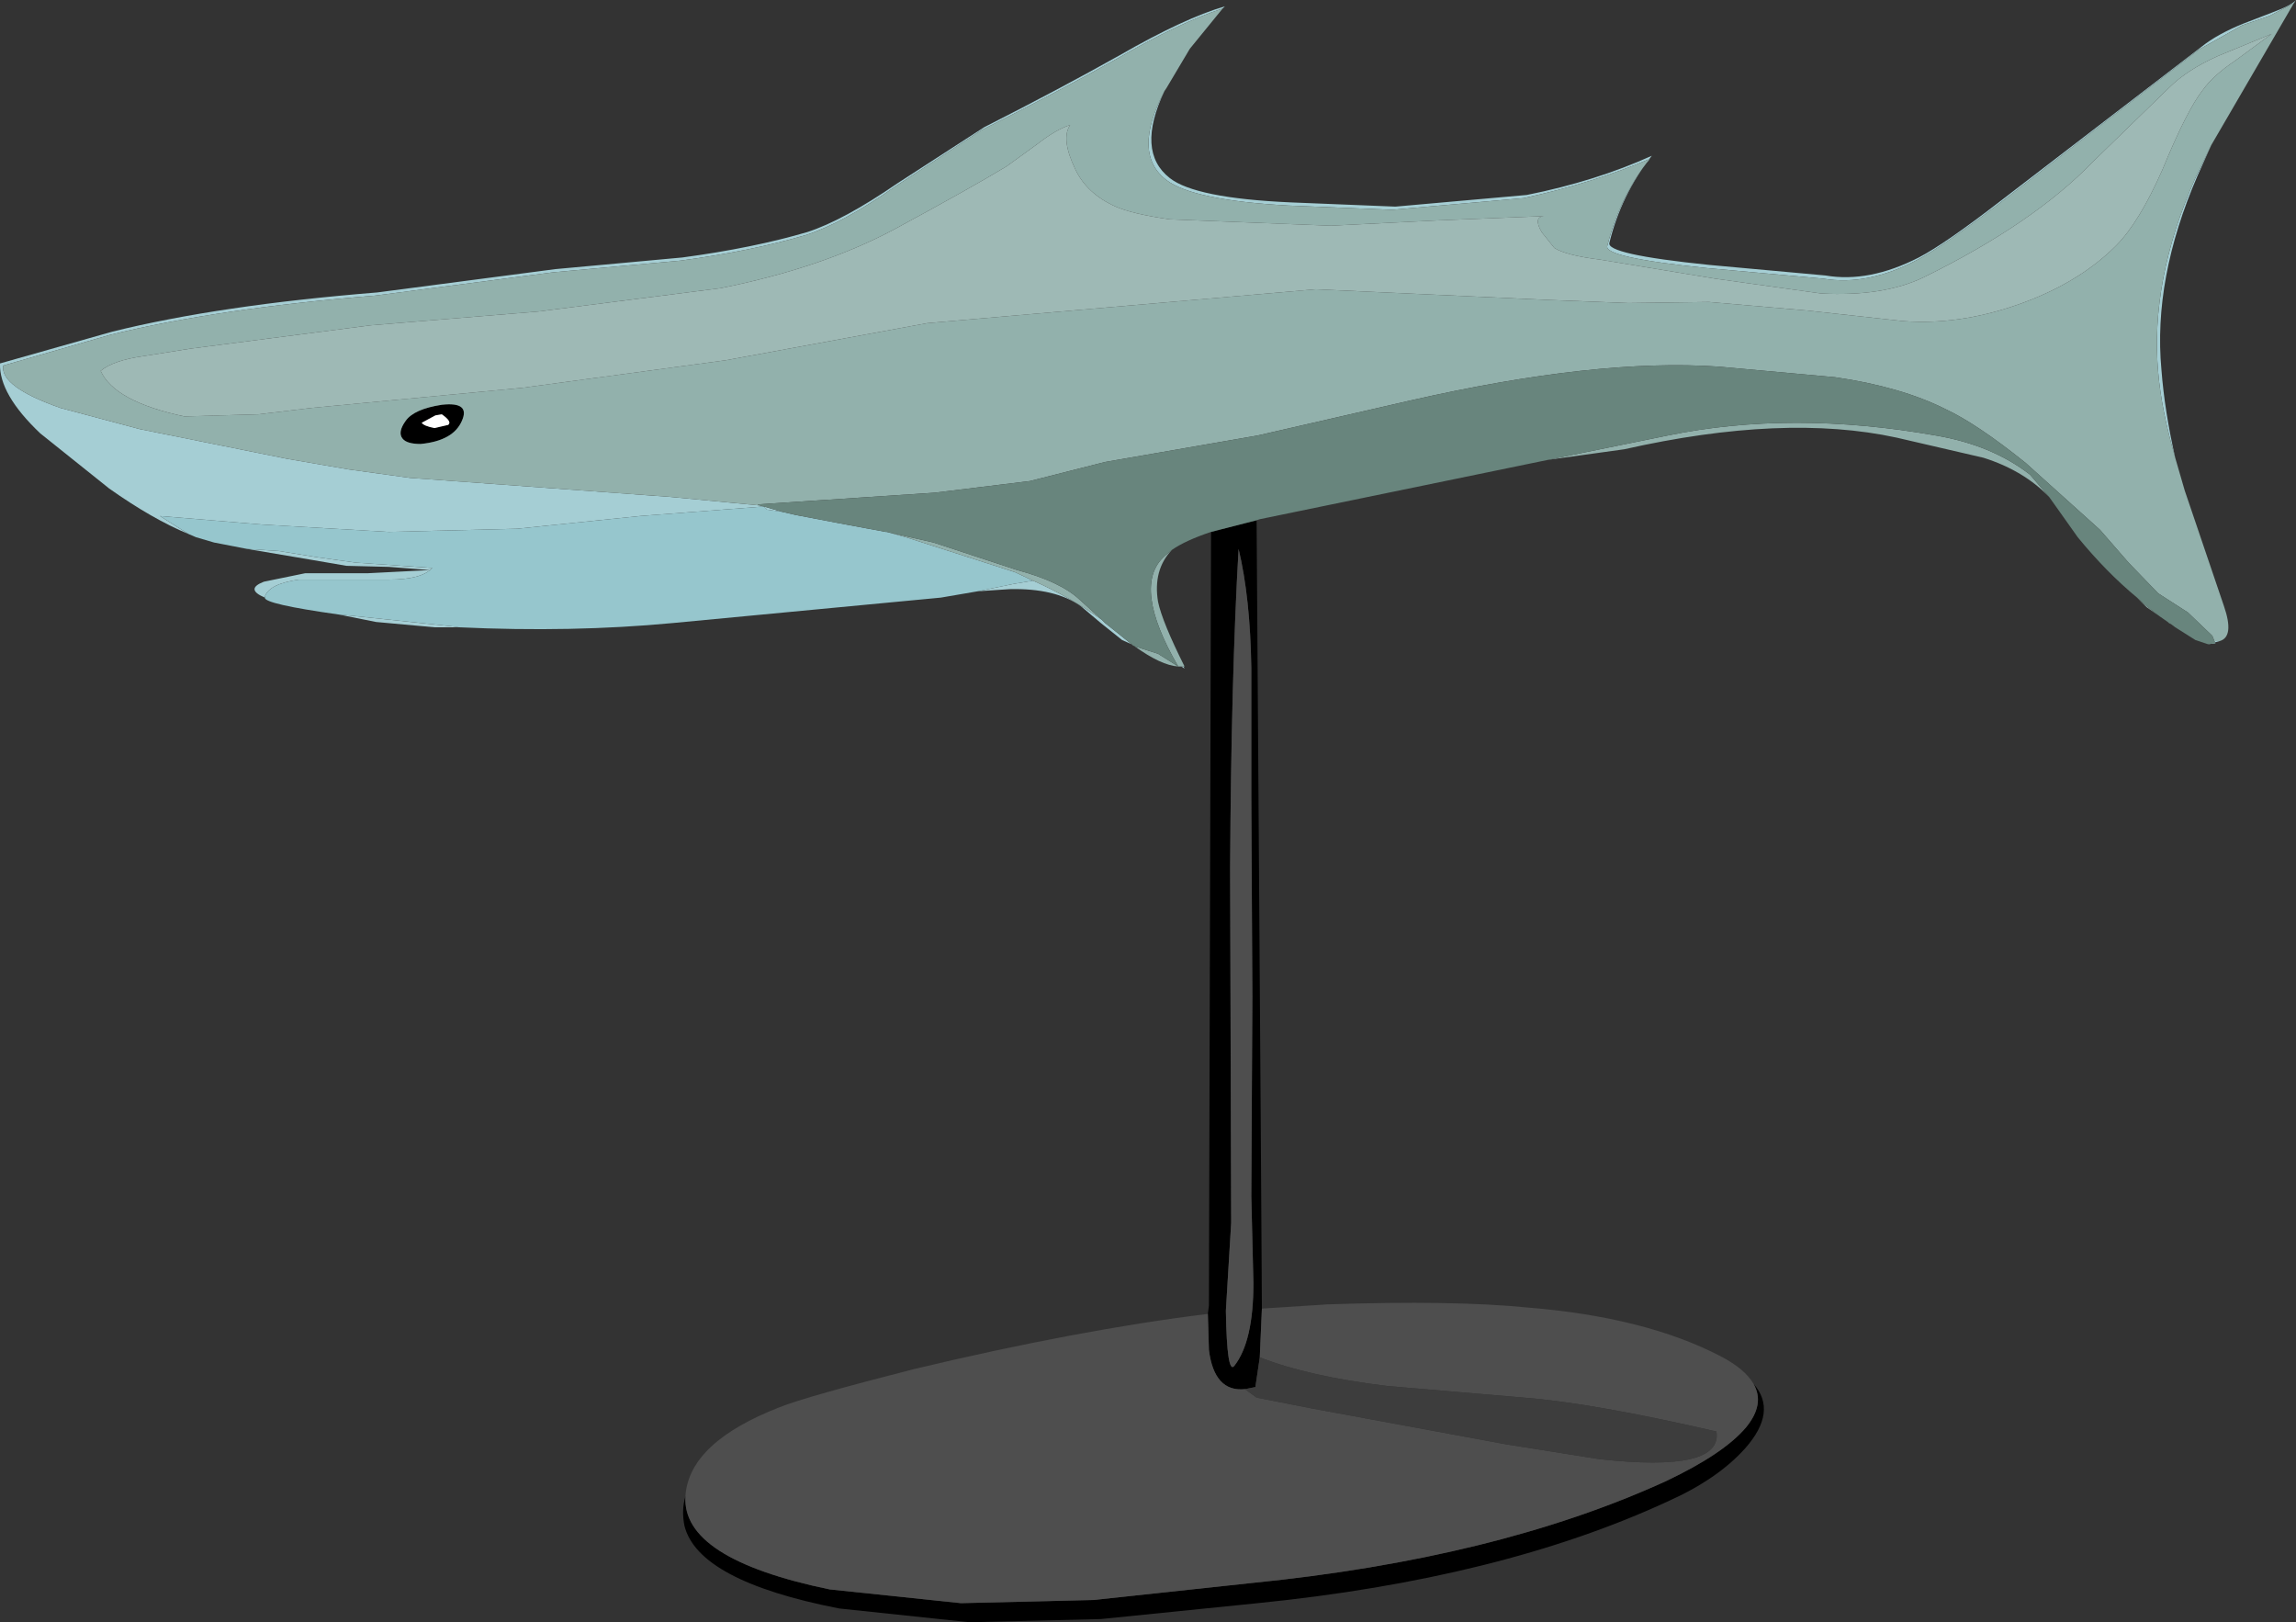 <?xml version="1.0" encoding="UTF-8" standalone="no"?>
<svg xmlns:xlink="http://www.w3.org/1999/xlink" height="76.55px" width="108.35px" xmlns="http://www.w3.org/2000/svg">
  <rect width="100%" height="100%" fill="#333333" stroke="none"/>
  <g transform="matrix(1.0, 0.0, 0.0, 1.0, 54.15, 38.3)">
    <path d="M3.0 -13.2 L5.15 -13.75 5.35 15.35 5.4 23.45 5.3 25.75 5.1 27.1 5.1 27.15 4.6 27.25 Q3.15 27.4 2.9 25.4 L2.85 23.7 2.9 23.3 3.0 -13.2 M4.9 -6.8 Q4.85 -10.1 4.3 -12.4 3.95 -6.35 3.9 2.65 L3.95 19.4 3.7 23.55 Q3.75 26.6 4.1 26.15 5.0 25.0 5.0 22.25 L4.9 18.15 4.95 8.75 4.9 -0.7 4.9 -6.8 M28.6 27.0 Q29.75 28.3 28.2 30.05 26.9 31.5 24.55 32.55 16.65 36.2 5.2 37.35 L-2.2 38.1 -8.4 38.25 -14.55 37.6 Q-21.2 36.3 -21.85 33.7 -22.0 32.95 -21.8 32.3 -22.0 35.25 -15.0 36.7 L-8.8 37.35 -2.55 37.2 4.9 36.4 Q16.45 35.25 24.45 31.6 27.2 30.3 28.25 29.05 29.15 27.95 28.6 27.0 M-33.3 -18.75 L-33.6 -18.7 -34.25 -18.35 Q-34.15 -18.2 -33.65 -18.1 L-33.0 -18.25 Q-32.8 -18.4 -33.3 -18.75 M-32.35 -18.45 Q-32.75 -17.5 -34.3 -17.35 -34.95 -17.35 -35.15 -17.6 -35.4 -17.9 -35.0 -18.45 -34.6 -19.0 -33.3 -19.2 -31.95 -19.35 -32.35 -18.45" fill="#000000" fill-rule="evenodd" stroke="none"/>
    <path d="M2.85 23.7 L2.9 25.4 Q3.15 27.4 4.6 27.25 L5.15 27.65 7.7 28.15 16.9 29.85 21.3 30.55 Q27.15 31.2 26.85 29.25 21.0 27.9 17.75 27.65 L11.3 27.1 Q7.6 26.65 5.3 25.75 L5.4 23.45 8.5 23.25 Q14.45 23.05 17.95 23.4 23.5 23.85 27.05 25.7 28.2 26.3 28.6 27.0 29.15 27.95 28.25 29.05 27.2 30.3 24.45 31.6 16.45 35.25 4.9 36.4 L-2.55 37.2 -8.8 37.35 -15.0 36.7 Q-22.0 35.25 -21.8 32.3 L-21.8 32.25 Q-21.6 29.75 -17.35 28.1 -16.1 27.6 -11.0 26.3 -3.25 24.45 2.85 23.7 M4.9 -6.8 L4.9 -0.7 4.95 8.75 4.9 18.15 5.0 22.25 Q5.0 25.0 4.1 26.15 3.75 26.6 3.7 23.55 L3.95 19.4 3.9 2.65 Q3.95 -6.35 4.3 -12.4 4.85 -10.1 4.9 -6.8" fill="#4e4e4e" fill-rule="evenodd" stroke="none"/>
    <path d="M4.6 27.25 L5.1 27.15 5.1 27.1 5.3 25.75 Q7.6 26.65 11.3 27.1 L17.75 27.65 Q21.0 27.9 26.85 29.25 27.15 31.2 21.3 30.55 L16.9 29.85 7.7 28.15 5.15 27.65 4.6 27.25" fill="#3d3d3d" fill-rule="evenodd" stroke="none"/>
    <path d="M54.1 -38.15 L52.95 -37.55 51.65 -37.1 49.6 -35.95 40.2 -28.7 Q37.5 -26.65 36.35 -26.05 34.0 -24.8 31.9 -25.15 L26.4 -25.65 Q21.5 -26.15 21.7 -26.7 22.3 -29.05 23.7 -30.8 21.0 -29.65 17.75 -28.95 L11.55 -28.4 6.65 -28.6 Q2.15 -28.85 0.9 -29.8 -0.75 -31.05 0.8 -34.0 -0.55 -31.15 1.05 -29.9 2.25 -28.95 6.75 -28.75 L11.7 -28.55 17.9 -29.1 Q21.15 -29.75 23.8 -30.95 22.35 -29.1 21.8 -26.85 21.6 -26.3 26.5 -25.8 L32.0 -25.3 Q34.05 -24.95 36.4 -26.15 37.65 -26.8 40.3 -28.85 L49.75 -36.1 Q50.5 -36.7 51.75 -37.2 L53.05 -37.7 Q54.0 -38.05 54.2 -38.3 L54.1 -38.15 M3.55 -37.9 Q1.55 -37.25 -1.4 -35.55 -4.25 -33.95 -7.85 -32.15 L-11.9 -29.5 Q-14.4 -27.75 -16.15 -27.2 -18.7 -26.45 -22.05 -26.0 L-28.05 -25.45 -32.25 -24.9 -36.45 -24.35 Q-43.85 -23.75 -48.95 -22.5 L-54.0 -21.05 Q-54.15 -20.05 -51.3 -19.05 L-47.55 -18.05 -40.6 -16.65 -37.7 -16.15 -34.8 -15.75 -22.5 -14.85 -18.3 -14.45 -18.1 -14.4 -23.95 -13.95 -29.75 -13.35 -35.8 -13.2 -41.8 -13.55 -46.6 -13.95 -45.25 -13.1 Q-46.95 -13.8 -49.0 -15.25 L-52.25 -17.85 Q-54.2 -19.7 -54.15 -21.15 L-48.85 -22.65 Q-43.8 -23.9 -36.35 -24.5 L-32.15 -25.05 -27.95 -25.6 -21.95 -26.15 Q-18.6 -26.6 -16.05 -27.35 -14.35 -27.9 -11.8 -29.65 L-7.7 -32.3 Q-4.15 -34.1 -1.3 -35.7 1.75 -37.45 3.65 -38.0 L3.55 -37.9 M50.35 -8.05 L50.6 -8.05 50.05 -7.9 50.4 -7.95 50.35 -8.05 M48.5 -16.7 Q47.85 -18.95 47.7 -20.7 47.3 -25.05 49.45 -29.9 L50.2 -31.45 49.55 -30.0 Q47.45 -25.15 47.85 -20.85 48.0 -18.9 48.5 -16.7 M1.7 -6.85 L1.75 -6.75 1.6 -6.85 1.7 -6.85 M-0.75 -7.9 L-1.2 -8.1 -2.2 -8.9 -3.15 -9.7 Q-4.35 -10.55 -6.5 -10.5 L-8.0 -10.4 -6.3 -10.75 -5.4 -10.9 Q-3.6 -10.1 -2.15 -9.05 L-2.0 -8.9 -0.75 -7.9 M-32.5 -8.7 L-33.65 -8.7 -36.4 -8.95 -38.15 -9.3 -37.6 -9.25 -32.85 -8.75 -32.5 -8.7 M-41.65 -10.1 Q-42.6 -10.5 -41.7 -10.85 L-39.75 -11.25 -36.8 -11.25 -33.85 -11.4 -35.8 -11.55 -37.8 -11.6 -39.55 -11.9 -42.5 -12.4 -41.0 -12.3 -39.15 -12.0 -37.35 -11.75 -33.75 -11.5 Q-34.25 -10.95 -35.8 -10.95 L-40.05 -10.95 Q-41.45 -10.75 -41.65 -10.15 L-41.65 -10.1 M-17.25 -14.15 L-17.95 -14.25 -18.1 -14.4 -17.25 -14.15" fill="#a5ced4" fill-rule="evenodd" stroke="none"/>
    <path d="M-8.0 -10.4 L-9.75 -10.1 -22.4 -8.9 Q-27.15 -8.45 -32.5 -8.7 L-32.85 -8.75 -37.6 -9.25 -38.15 -9.3 Q-41.7 -9.8 -41.65 -10.1 L-41.65 -10.15 Q-41.45 -10.75 -40.05 -10.95 L-35.8 -10.95 Q-34.25 -10.95 -33.75 -11.5 L-37.35 -11.75 -39.15 -12.0 -41.0 -12.3 -42.5 -12.4 -44.05 -12.7 -44.9 -12.95 -45.25 -13.1 -46.6 -13.95 -41.8 -13.55 -35.8 -13.2 -29.75 -13.35 -23.95 -13.95 -18.1 -14.4 -17.95 -14.25 -17.25 -14.15 -16.6 -14.0 -14.5 -13.6 -12.35 -13.2 -12.3 -13.2 -11.4 -12.95 -6.25 -11.3 -5.4 -10.9 -6.3 -10.75 -8.0 -10.4" fill="#96c6cd" fill-rule="evenodd" stroke="none"/>
    <path d="M0.8 -34.0 Q-0.75 -31.05 0.9 -29.8 2.15 -28.85 6.65 -28.6 L11.55 -28.4 17.75 -28.95 Q21.0 -29.65 23.7 -30.8 22.3 -29.05 21.7 -26.7 21.5 -26.15 26.4 -25.65 L31.9 -25.15 Q34.0 -24.8 36.35 -26.05 37.5 -26.65 40.2 -28.7 L49.6 -35.95 51.65 -37.1 52.95 -37.55 54.1 -38.15 50.2 -31.45 49.45 -29.9 Q47.3 -25.05 47.7 -20.7 47.85 -18.95 48.5 -16.7 L48.95 -15.15 50.8 -9.7 Q51.3 -8.25 50.6 -8.05 L50.35 -8.05 50.25 -8.3 49.1 -9.4 47.7 -10.3 46.3 -11.75 44.95 -13.3 41.45 -16.45 Q39.15 -18.3 37.65 -19.0 35.55 -20.05 32.45 -20.5 L26.95 -21.0 Q21.2 -21.4 12.4 -19.4 L5.2 -17.75 -2.0 -16.5 -5.55 -15.6 -10.05 -15.05 -18.4 -14.5 -18.3 -14.45 -22.5 -14.85 -34.8 -15.75 -37.7 -16.15 -40.6 -16.65 -47.55 -18.05 -51.3 -19.05 Q-54.15 -20.05 -54.0 -21.05 L-48.95 -22.5 Q-43.85 -23.75 -36.45 -24.35 L-32.25 -24.9 -28.05 -25.45 -22.05 -26.0 Q-18.7 -26.45 -16.15 -27.2 -14.4 -27.75 -11.9 -29.5 L-7.85 -32.15 Q-4.25 -33.95 -1.4 -35.55 1.55 -37.25 3.55 -37.9 L2.0 -36.0 0.9 -34.15 0.8 -34.0 M21.35 -26.05 Q19.75 -26.25 19.2 -26.6 L18.6 -27.35 Q18.2 -28.05 18.7 -28.1 L13.7 -27.9 8.65 -27.65 1.05 -27.95 Q-0.7 -28.2 -1.5 -28.55 -2.85 -29.15 -3.4 -30.3 -4.1 -31.75 -3.65 -32.4 -4.3 -32.2 -5.2 -31.5 L-6.65 -30.45 Q-8.3 -29.45 -12.0 -27.45 -15.4 -25.65 -20.15 -24.7 L-28.75 -23.6 -36.65 -22.95 -45.15 -21.85 -47.35 -21.5 Q-48.8 -21.3 -49.4 -20.8 -48.75 -19.35 -45.45 -18.65 L-41.95 -18.75 -39.45 -19.05 -29.5 -20.0 -19.9 -21.3 -10.4 -23.05 7.95 -24.65 18.85 -24.15 22.7 -24.0 26.5 -24.05 31.1 -23.65 35.65 -23.15 Q38.25 -22.95 41.0 -23.9 43.9 -24.9 45.7 -26.7 46.8 -27.8 47.9 -30.3 49.05 -33.1 49.8 -34.05 50.3 -34.75 51.35 -35.45 L53.05 -36.7 50.5 -35.65 Q49.05 -35.0 48.2 -34.15 L44.6 -30.65 Q41.8 -27.75 36.6 -25.2 34.7 -24.3 31.8 -24.45 L26.8 -25.15 21.35 -26.05 M18.9 -16.6 L24.55 -17.75 Q30.4 -18.95 37.2 -17.75 39.85 -17.3 41.65 -15.9 L42.55 -14.85 Q41.35 -16.1 39.45 -16.7 L35.35 -17.65 Q30.05 -18.8 22.5 -17.1 L18.9 -16.6 M46.7 -10.1 Q47.4 -9.45 48.15 -8.95 L47.15 -9.65 46.7 -10.1 M-0.6 -7.8 L0.5 -7.45 1.45 -6.85 Q-0.75 -10.65 0.8 -12.05 L1.15 -12.35 Q0.25 -11.4 0.5 -9.9 0.7 -8.95 1.75 -6.85 L1.7 -6.85 1.6 -6.85 1.45 -6.85 Q0.65 -6.9 -0.6 -7.8 M-32.35 -18.45 Q-31.95 -19.35 -33.3 -19.2 -34.6 -19.0 -35.0 -18.45 -35.4 -17.9 -35.15 -17.6 -34.95 -17.35 -34.3 -17.35 -32.75 -17.5 -32.35 -18.45 M-12.3 -13.2 L-10.1 -12.7 -6.15 -11.4 Q-4.1 -10.85 -3.2 -10.0 L-2.15 -9.05 Q-3.6 -10.1 -5.4 -10.9 L-6.25 -11.3 -11.4 -12.95 -12.3 -13.2" fill="#92b1ac" fill-rule="evenodd" stroke="none"/>
    <path d="M-18.3 -14.45 L-18.4 -14.5 -10.05 -15.05 -5.55 -15.6 -2.0 -16.5 5.2 -17.75 12.4 -19.4 Q21.2 -21.4 26.95 -21.0 L32.45 -20.5 Q35.55 -20.05 37.65 -19.0 39.15 -18.3 41.45 -16.45 L44.95 -13.3 46.3 -11.75 47.7 -10.3 49.1 -9.4 50.25 -8.3 50.35 -8.05 50.4 -7.95 50.05 -7.9 49.45 -8.1 48.5 -8.7 48.3 -8.85 48.2 -8.9 48.15 -8.95 Q47.4 -9.45 46.7 -10.1 45.25 -11.3 43.9 -12.95 L42.8 -14.5 42.55 -14.85 41.65 -15.9 Q39.85 -17.3 37.2 -17.75 30.4 -18.95 24.55 -17.75 L18.9 -16.6 5.3 -13.8 5.15 -13.75 3.0 -13.2 Q1.8 -12.8 1.15 -12.35 L0.8 -12.05 Q-0.75 -10.65 1.45 -6.85 L0.5 -7.45 -0.6 -7.8 -0.7 -7.85 -0.75 -7.9 -2.0 -8.9 -2.15 -9.05 -3.2 -10.0 Q-4.1 -10.85 -6.15 -11.4 L-10.1 -12.7 -12.3 -13.2 -12.35 -13.2 -14.5 -13.6 -16.6 -14.0 -17.25 -14.15 -18.1 -14.4 -18.3 -14.45" fill="#68857d" fill-rule="evenodd" stroke="none"/>
    <path d="M21.35 -26.05 L26.8 -25.15 31.8 -24.45 Q34.7 -24.3 36.6 -25.2 41.8 -27.75 44.6 -30.65 L48.2 -34.15 Q49.05 -35.0 50.5 -35.65 L53.05 -36.7 51.35 -35.45 Q50.3 -34.75 49.8 -34.05 49.05 -33.1 47.9 -30.3 46.8 -27.8 45.7 -26.7 43.9 -24.9 41.0 -23.9 38.25 -22.95 35.65 -23.15 L31.1 -23.65 26.5 -24.05 22.7 -24.0 18.85 -24.15 7.95 -24.65 -10.4 -23.05 -19.9 -21.3 -29.5 -20.0 -39.45 -19.05 -41.95 -18.75 -45.45 -18.65 Q-48.75 -19.35 -49.4 -20.8 -48.8 -21.3 -47.35 -21.5 L-45.15 -21.85 -36.65 -22.95 -28.75 -23.6 -20.15 -24.7 Q-15.4 -25.65 -12.0 -27.45 -8.3 -29.45 -6.65 -30.45 L-5.2 -31.5 Q-4.3 -32.2 -3.65 -32.4 -4.1 -31.75 -3.4 -30.3 -2.85 -29.15 -1.5 -28.55 -0.7 -28.2 1.05 -27.95 L8.65 -27.65 13.7 -27.9 18.7 -28.1 Q18.2 -28.05 18.6 -27.35 L19.2 -26.6 Q19.75 -26.25 21.35 -26.05" fill="#9eb9b5" fill-rule="evenodd" stroke="none"/>
    <path d="M-33.3 -18.75 Q-32.8 -18.4 -33.0 -18.25 L-33.65 -18.1 Q-34.15 -18.2 -34.25 -18.35 L-33.6 -18.7 -33.3 -18.75" fill="#ffffff" fill-rule="evenodd" stroke="none"/>
  </g>
</svg>
